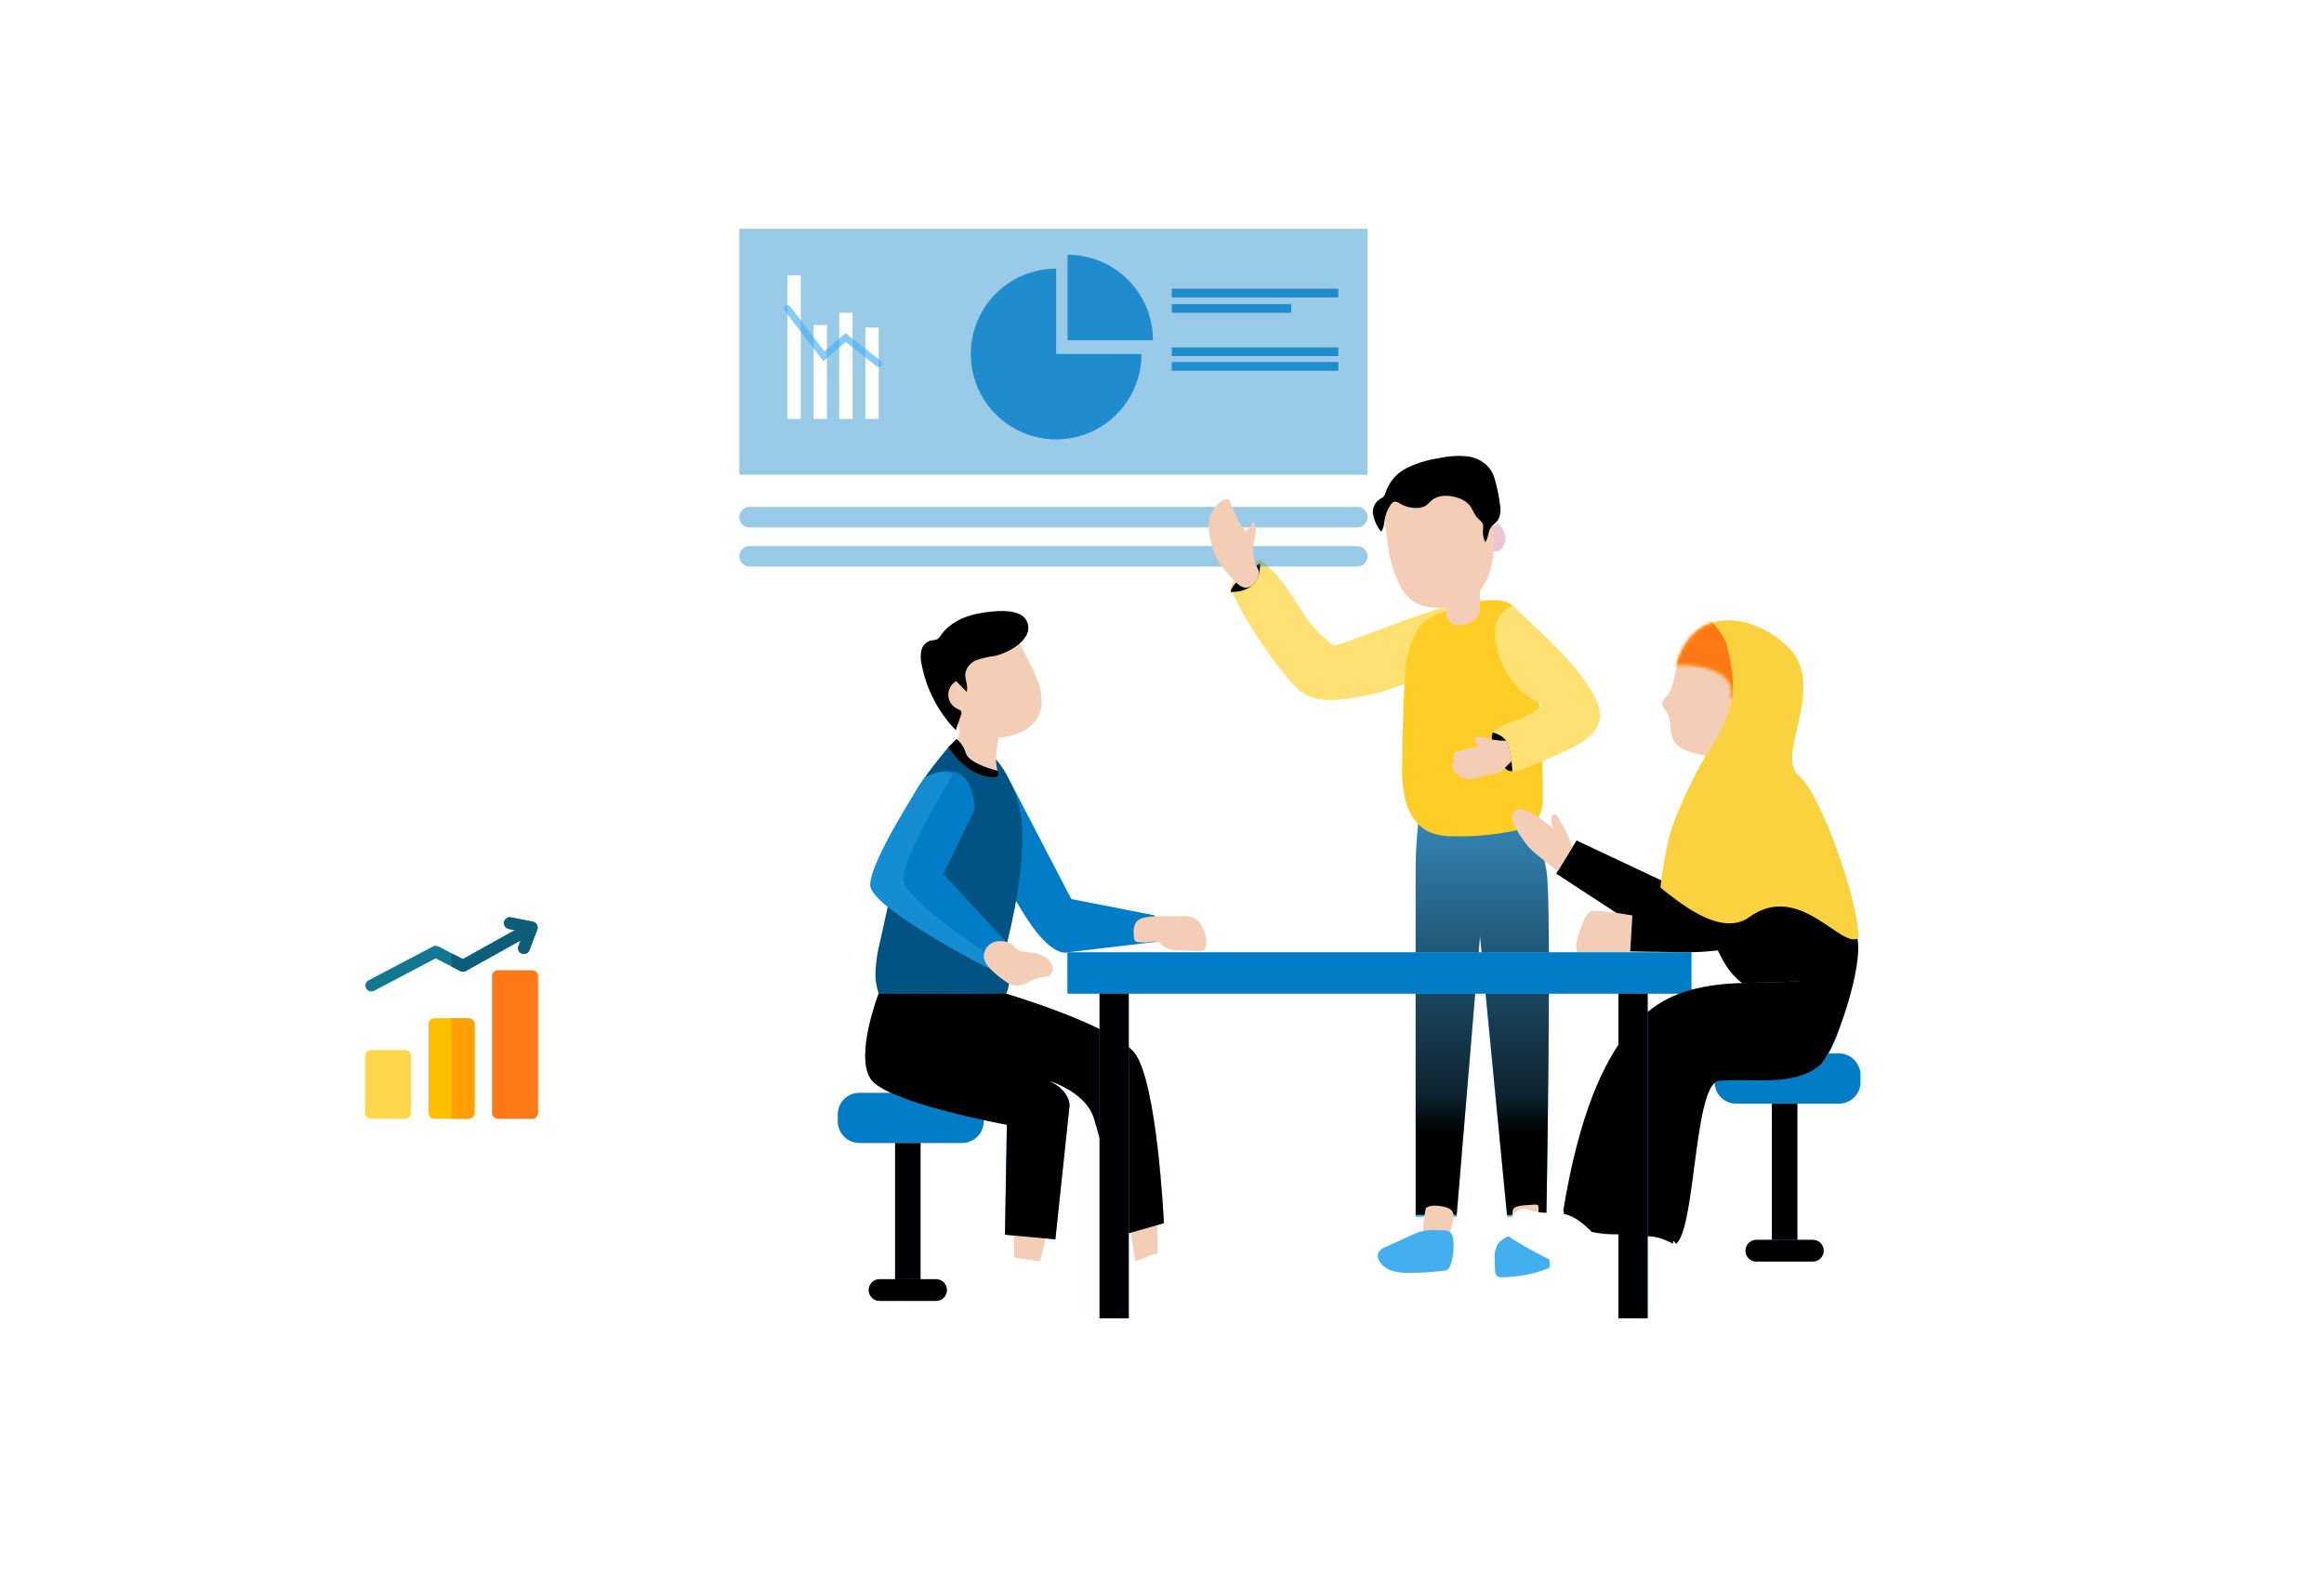 <svg width="669" height="457" viewBox="0 0 669 457" fill="none" xmlns="http://www.w3.org/2000/svg">
<mask id="mask0" mask-type="alpha" maskUnits="userSpaceOnUse" x="25" y="0" width="590" height="457">
<path d="M28.94 69.274C15.179 36.334 39.377 0 75.076 0H565C592.614 0 615 22.386 615 50V407C615 434.614 592.614 457 565 457H224.217C204.049 457 185.855 444.883 178.081 426.274L28.94 69.274Z" fill="#C4C4C4"/>
</mask>
<g mask="url(#mask0)">
<rect x="-597" y="-26" width="1312" height="513" rx="5" fill="url(#paint0_linear)"/>
</g>
<g clip-path="url(#clip0)">
<path d="M408.16 237.11C408.16 237.11 407.52 243.43 407.52 249.92V350.22H419.32L426.04 269.69L433.83 350.22H445.15C445.15 350.22 446.79 259.07 445.15 250.81C443.51 242.55 442.89 235.13 442.89 235.13L408.16 237.11Z" fill="#43AFEE"/>
<path d="M408.46 236.85C407.862 240.994 407.548 245.174 407.52 249.36V349.66H419.32L426.04 269.13L433.83 349.66H445.15C445.15 349.66 446.79 258.51 445.15 250.25C443.51 241.99 442.89 234.57 442.89 234.57L408.46 236.85Z" fill="url(#paint1_linear)"/>
<path d="M489.5 229.44L478.5 253.52L453.83 241.9L447.98 251.44L474.3 268.66C474.3 268.66 488.65 276.32 491.63 257.39C494.61 238.46 489.5 229.44 489.5 229.44Z" fill="black"/>
<path d="M464.71 304.95C468.601 306.249 472.38 307.861 476.01 309.77C471.003 322.57 465.733 335.267 460.2 347.86C460.154 348.069 460.061 348.265 459.929 348.434C459.798 348.603 459.63 348.74 459.438 348.836C459.247 348.932 459.036 348.984 458.822 348.988C458.608 348.992 458.395 348.948 458.2 348.86C455.99 348.52 453.35 347.8 452.76 345.64C452.6 344.872 452.6 344.078 452.76 343.31C453.32 339.5 464.02 304.72 464.71 304.95Z" fill="black"/>
<path d="M474.25 309.18C478.349 309.35 482.428 309.841 486.45 310.65C485.217 324.343 483.707 338.01 481.92 351.65C481.909 351.965 481.816 352.272 481.65 352.54C481.282 352.911 480.783 353.122 480.26 353.13C478.04 353.41 475.26 353.47 474.14 351.56C473.771 350.863 473.553 350.097 473.5 349.31C472.98 345.54 473.52 309.16 474.25 309.18Z" fill="black"/>
<path d="M470.43 263.57C468.68 263.28 459.19 261.57 457.66 262.44C455.6 263.66 452.46 273.85 454.27 274.11C461.247 274.908 468.293 274.908 475.27 274.11C475.71 274.06 476.27 273.88 476.27 273.43C476.244 273.188 476.13 272.964 475.95 272.8C471.14 267.18 478.14 264.85 470.43 263.57Z" fill="#F3CDB6"/>
<path d="M276.95 314.53H247.39C243.949 314.53 241.16 317.319 241.16 320.76V322.75C241.16 326.191 243.949 328.98 247.39 328.98H276.95C280.391 328.98 283.18 326.191 283.18 322.75V320.76C283.18 317.319 280.391 314.53 276.95 314.53Z" fill="#007DC6"/>
<path d="M264.99 328.99H257.67V370.14H264.99V328.99Z" fill="#43AFEE"/>
<path d="M264.99 328.99H257.67V370.14H264.99V328.99Z" fill="url(#paint2_linear)"/>
<path d="M269.46 368.18H253.19C251.467 368.18 250.07 369.577 250.07 371.3C250.07 373.023 251.467 374.42 253.19 374.42H269.46C271.183 374.42 272.58 373.023 272.58 371.3C272.58 369.577 271.183 368.18 269.46 368.18Z" fill="#43AFEE"/>
<path d="M269.46 368.18H253.19C251.467 368.18 250.07 369.577 250.07 371.3C250.07 373.023 251.467 374.42 253.19 374.42H269.46C271.183 374.42 272.58 373.023 272.58 371.3C272.58 369.577 271.183 368.18 269.46 368.18Z" fill="url(#paint3_linear)"/>
<path d="M529.35 303.21H499.79C496.349 303.21 493.56 305.999 493.56 309.44V311.43C493.56 314.871 496.349 317.66 499.79 317.66H529.35C532.791 317.66 535.58 314.871 535.58 311.43V309.44C535.58 305.999 532.791 303.21 529.35 303.21Z" fill="#007DC6"/>
<path d="M517.39 317.67H510.07V358.82H517.39V317.67Z" fill="#43AFEE"/>
<path d="M517.39 317.67H510.07V358.82H517.39V317.67Z" fill="url(#paint4_linear)"/>
<path d="M521.86 356.86H505.59C503.867 356.86 502.47 358.257 502.47 359.98C502.47 361.703 503.867 363.1 505.59 363.1H521.86C523.583 363.1 524.98 361.703 524.98 359.98C524.98 358.257 523.583 356.86 521.86 356.86Z" fill="#43AFEE"/>
<path d="M521.86 356.86H505.59C503.867 356.86 502.47 358.257 502.47 359.98C502.47 361.703 503.867 363.1 505.59 363.1H521.86C523.583 363.1 524.98 361.703 524.98 359.98C524.98 358.257 523.583 356.86 521.86 356.86Z" fill="url(#paint5_linear)"/>
<path d="M410.44 357.13C410.622 357.452 410.867 357.735 411.16 357.96C411.659 358.239 412.244 358.322 412.8 358.19C414.32 357.93 415.52 358.13 416.4 356.87C417.28 355.61 417.89 352.87 418.27 351.42C418.92 348.85 417.87 347.73 415.41 347.27C413.77 346.97 411.98 346.73 410.48 347.64C410.48 347.64 408.81 354.57 410.44 357.13Z" fill="#F3CDB6"/>
<path d="M435.63 355.38C435.576 355.566 435.571 355.762 435.614 355.951C435.657 356.139 435.747 356.313 435.876 356.457C436.005 356.601 436.168 356.71 436.351 356.774C436.534 356.837 436.729 356.853 436.92 356.82C438.59 356.88 440.27 356.89 441.92 356.82C442.091 356.826 442.262 356.795 442.42 356.73C442.83 356.54 442.88 356 442.88 355.55V347.55C442.894 347.376 442.867 347.201 442.8 347.04C442.59 346.66 442.05 346.66 441.61 346.71C440.12 346.91 436.13 346.71 435.55 348.12C435.2 348.98 435.55 350.8 435.55 351.73C435.55 352.97 435.54 354.18 435.63 355.38Z" fill="#F3CDB6"/>
<path d="M408.66 354.56C407.9 354.816 407.155 355.116 406.43 355.46L398.76 358.95C397.996 359.211 397.332 359.704 396.86 360.36C396.666 360.799 396.587 361.281 396.633 361.759C396.678 362.237 396.846 362.695 397.12 363.09C398.006 364.44 399.359 365.415 400.92 365.83C402.466 366.233 404.063 366.408 405.66 366.35C408.98 366.362 412.297 366.158 415.59 365.74C416.066 365.728 416.526 365.571 416.91 365.29C417.162 365.027 417.347 364.709 417.45 364.36C418.318 361.968 418.623 359.409 418.34 356.88C418.301 356.216 418.102 355.571 417.76 355C416.95 353.82 414.92 354.13 413.67 354.07C411.984 353.937 410.288 354.103 408.66 354.56Z" fill="#43AFEE"/>
<path d="M408.66 354.56C407.9 354.816 407.155 355.116 406.43 355.46L398.76 358.95C397.996 359.211 397.332 359.704 396.86 360.36C396.666 360.799 396.587 361.281 396.633 361.759C396.678 362.237 396.846 362.695 397.12 363.09C398.006 364.44 399.359 365.415 400.92 365.83C402.466 366.233 404.063 366.408 405.66 366.35C408.98 366.362 412.297 366.158 415.59 365.74C416.066 365.728 416.526 365.571 416.91 365.29C417.162 365.027 417.347 364.709 417.45 364.36C418.318 361.968 418.623 359.409 418.34 356.88C418.301 356.216 418.102 355.571 417.76 355C416.95 353.82 414.92 354.13 413.67 354.07C411.984 353.937 410.288 354.103 408.66 354.56Z" fill="url(#paint6_linear)"/>
<path d="M435.89 355.55C434.946 355.606 434.026 355.869 433.195 356.32C432.363 356.771 431.641 357.399 431.08 358.16C430.42 359.452 430.139 360.905 430.27 362.35C430.27 363.44 430.34 364.52 430.39 365.61C430.345 366.205 430.536 366.794 430.92 367.25C431.365 367.563 431.91 367.699 432.45 367.63C436.957 367.581 441.418 366.72 445.62 365.09C445.794 365.043 445.946 364.937 446.05 364.79C446.105 364.661 446.126 364.52 446.11 364.38C446.05 362.57 445.92 360.76 445.71 358.96C445.67 358.384 445.531 357.819 445.3 357.29C443.74 354.2 438.53 355.2 435.89 355.55Z" fill="#43AFEE"/>
<path d="M435.89 355.55C434.946 355.606 434.026 355.869 433.195 356.32C432.363 356.771 431.641 357.399 431.08 358.16C430.42 359.452 430.139 360.905 430.27 362.35C430.27 363.44 430.34 364.52 430.39 365.61C430.345 366.205 430.536 366.794 430.92 367.25C431.365 367.563 431.91 367.699 432.45 367.63C436.957 367.581 441.418 366.72 445.62 365.09C445.794 365.043 445.946 364.937 446.05 364.79C446.105 364.661 446.126 364.52 446.11 364.38C446.05 362.57 445.92 360.76 445.71 358.96C445.67 358.384 445.531 357.819 445.3 357.29C443.74 354.2 438.53 355.2 435.89 355.55Z" fill="url(#paint7_linear)"/>
<path d="M405.91 48H201.03V202.43H405.91V48Z" fill="white"/>
<path d="M383.89 185.77C373.25 178.11 373.1 169.03 362.67 161.09C360.003 162.885 357.529 164.953 355.29 167.26C354.808 167.672 354.46 168.219 354.29 168.83C354.231 169.554 354.41 170.277 354.8 170.89C359.211 179.659 364.609 187.896 370.89 195.44C372.163 197.119 373.708 198.572 375.46 199.74C378.28 201.43 381.75 201.66 385.03 201.38C394.016 200.644 402.759 198.092 410.73 193.88C411.42 193.53 412.47 191.26 412.9 190.62C414.31 188.52 420.9 175.47 418.12 174.54C415.34 173.61 384.81 186.44 383.89 185.77Z" fill="#FFE072"/>
<path d="M361.65 162.83L362.71 162.09C362.768 163.322 362.64 164.556 362.33 165.75C361.86 166.75 360.59 170.43 354.33 170.38C354.31 170.38 353.5 168.69 361.65 162.83Z" fill="black"/>
<path opacity="0.4" d="M390.7 145.89H215.79C214.155 145.89 212.83 147.215 212.83 148.85C212.83 150.485 214.155 151.81 215.79 151.81H390.7C392.335 151.81 393.66 150.485 393.66 148.85C393.66 147.215 392.335 145.89 390.7 145.89Z" fill="#007DC6"/>
<path opacity="0.4" d="M390.7 157.16H215.79C214.155 157.16 212.83 158.485 212.83 160.12C212.83 161.755 214.155 163.08 215.79 163.08H390.7C392.335 163.08 393.66 161.755 393.66 160.12C393.66 158.485 392.335 157.16 390.7 157.16Z" fill="#007DC6"/>
<path d="M408.27 180.93C410.37 177.67 414.34 176.14 418.16 175.49C421.98 174.84 423.16 172.74 430.16 172.73C436.35 172.73 437.27 176.56 439.24 180.15C441.21 183.74 441.72 187.92 442.13 192C443.357 204.107 444.023 216.26 444.13 228.46C444.13 230.76 444.13 233.19 442.89 235.13C441.22 237.78 437.89 238.76 434.82 239.34C429.409 240.367 423.906 240.823 418.4 240.7C416.058 240.765 413.726 240.364 411.54 239.52C408.16 238 405.87 234.66 404.77 231.12C403.841 227.531 403.457 223.823 403.63 220.12C403.63 211.133 403.937 202.15 404.55 193.17C404.792 188.851 406.067 184.653 408.27 180.93Z" fill="#FECE27"/>
<path d="M301.92 352.63L299.41 363.06L291.89 362.02V352.07L301.92 352.63Z" fill="#F3CDB6"/>
<path d="M291.89 362.02L288.5 370.14L303.05 374.44H314.16C314.16 374.44 312.98 368.68 308.85 368.25C304.72 367.82 299.41 363.09 299.41 363.09L291.89 362.02Z" fill="white"/>
<path d="M324.93 351.33L326.84 363.06L333.19 361.14V350.23L324.93 351.33Z" fill="#F3CDB6"/>
<path d="M326.89 363.06V371.91L345.59 368.22L351.82 363.06C351.82 363.06 349.7 357.6 344.25 359.52C338.8 361.44 334.79 361.73 334.01 361.14C333.23 360.55 331.68 361.14 331.68 361.14L326.89 363.06Z" fill="white"/>
<path d="M290.82 225L308.4 258.77L332.4 263.46L333.07 271.05L307.32 274.11C307.32 274.11 304.04 275.5 298.09 267.92C294.63 263.52 289.83 254.64 289.83 254.64L290.82 225Z" fill="#007DC6"/>
<path d="M491.63 226.17C491.56 226.5 492.98 225.59 493.22 225.82C493.437 225.998 493.701 226.109 493.98 226.14L495.98 226.56C497.28 226.941 498.655 226.993 499.98 226.71C500.934 226.339 501.755 225.691 502.337 224.85C502.92 224.009 503.238 223.013 503.25 221.99C503.231 219.939 502.577 217.945 501.38 216.28C500.967 215.511 500.347 214.874 499.59 214.44C498.909 214.176 498.179 214.06 497.45 214.1C495.45 214.1 489.66 214.4 490.73 216.63C492.02 219.638 492.335 222.974 491.63 226.17Z" fill="#F3CDB6"/>
<path opacity="0.4" d="M393.66 65.85H212.83V136.65H393.66V65.85Z" fill="#007DC6"/>
<path opacity="0.8" d="M385.26 83.1H337.32V85.61H385.26V83.1Z" fill="#007DC6"/>
<path opacity="0.8" d="M385.26 99.99H337.32V102.5H385.26V99.99Z" fill="#007DC6"/>
<path opacity="0.8" d="M385.26 104.2H337.32V106.71H385.26V104.2Z" fill="#007DC6"/>
<path opacity="0.8" d="M371.69 87.53H337.32V90.04H371.69V87.53Z" fill="#007DC6"/>
<path d="M230.52 79.27H226.69V120.57H230.52V79.27Z" fill="white"/>
<path d="M238.04 93.58H234.21V120.57H238.04V93.58Z" fill="white"/>
<path d="M245.42 90.04H241.59V120.57H245.42V90.04Z" fill="white"/>
<path d="M252.94 94.3H249.11V120.57H252.94V94.3Z" fill="white"/>
<g opacity="0.8">
<path opacity="0.8" d="M252.94 105.64C252.714 105.639 252.496 105.561 252.32 105.42L243.46 98.42L237.01 103.96L225.89 89.44C225.81 89.335 225.751 89.216 225.717 89.089C225.683 88.962 225.674 88.83 225.692 88.699C225.726 88.436 225.864 88.197 226.075 88.035C226.286 87.873 226.552 87.802 226.816 87.837C227.079 87.871 227.318 88.009 227.48 88.22L237.31 101.1L243.4 95.87L253.56 103.87C253.725 103.998 253.846 104.175 253.906 104.375C253.965 104.576 253.96 104.79 253.892 104.987C253.823 105.185 253.695 105.356 253.524 105.477C253.353 105.597 253.149 105.661 252.94 105.66V105.64Z" fill="#43AFEE"/>
</g>
<path opacity="0.8" d="M328.61 101.89C328.61 106.752 327.168 111.505 324.467 115.547C321.765 119.589 317.926 122.74 313.434 124.6C308.942 126.46 303.999 126.946 299.231 125.997C294.463 125.048 290.083 122.706 286.646 119.267C283.209 115.829 280.868 111.448 279.921 106.679C278.974 101.91 279.462 96.968 281.324 92.477C283.186 87.985 286.338 84.147 290.381 81.448C294.425 78.748 299.178 77.308 304.04 77.31V101.89H328.61Z" fill="#007DC6"/>
<path opacity="0.8" d="M331.89 97.9H307.31V73.32C310.538 73.319 313.735 73.954 316.718 75.188C319.701 76.423 322.411 78.234 324.694 80.516C326.976 82.799 328.787 85.509 330.022 88.492C331.256 91.475 331.891 94.672 331.89 97.9Z" fill="#007DC6"/>
<path d="M486.88 274.12H307.31V285.98H486.88V274.12Z" fill="#43AFEE"/>
<path d="M486.88 274.12H307.31V285.98H486.88V274.12Z" fill="#007DC6"/>
<path d="M486.88 281.64H307.31V285.98H486.88V281.64Z" fill="url(#paint8_linear)"/>
<path d="M435.4 174.26C442.86 181.53 453.99 190.83 458.8 200.08C459.88 202.16 460.8 204.45 460.53 206.77C460.05 210.54 456.53 213.09 453.17 214.88C447.915 217.536 442.49 219.841 436.93 221.78C436.442 222.028 435.883 222.096 435.35 221.97C434.902 221.727 434.55 221.339 434.35 220.87C432.725 217.975 431.26 214.994 429.96 211.94C429.769 211.6 429.695 211.206 429.75 210.82C429.919 210.417 430.233 210.092 430.63 209.91C435 207.34 440.63 206.64 443.88 202.71C441.07 201.446 438.549 199.622 436.47 197.348C434.391 195.075 432.798 192.401 431.79 189.49C429.48 182.69 429.52 176.95 435.4 174.26Z" fill="#FFE072"/>
<path d="M429.74 210.82C429.74 210.82 433.01 211.51 434.07 214.11C435.13 216.71 435.35 221.97 435.35 221.97C435.35 221.97 433.46 222.12 433.06 220.51C432.66 218.9 428.24 213.51 429.74 210.82Z" fill="black"/>
<path d="M361.29 167.65C361.019 168.055 360.665 168.397 360.251 168.654C359.837 168.911 359.373 169.077 358.89 169.14C357.4 169.25 356.17 168.07 355.15 166.98C352.92 164.58 350.62 162.1 349.46 159.03C349.054 157.9 348.736 156.74 348.51 155.56C348 153.668 347.834 151.7 348.02 149.75C348.3 147.82 350.57 143.64 353.65 143.64C353.83 143.64 356.18 149.58 356.37 149.86L358.6 152.96C359.507 152.155 360.241 151.176 360.76 150.08C361.359 150.917 361.62 151.949 361.49 152.97C361.42 153.97 361.12 154.97 360.95 155.97C360.595 158.049 360.746 160.182 361.39 162.19C361.65 163.02 362.44 164.05 362.48 164.91C362.34 165.915 361.928 166.862 361.29 167.65Z" fill="#F3CDB6"/>
<path d="M426.19 212.11C425.86 212.041 425.52 212.041 425.19 212.11C425.027 212.15 424.876 212.23 424.752 212.344C424.628 212.458 424.534 212.601 424.48 212.76C424.33 213.31 424.82 213.76 425.21 214.21C425.298 214.285 425.358 214.387 425.38 214.5C425.38 214.74 425.11 214.87 424.88 214.93L419.34 216.34C419.142 216.368 418.958 216.456 418.81 216.59C418.719 216.703 418.657 216.837 418.63 216.98C418.482 217.521 418.458 218.088 418.56 218.64C418.61 218.75 418.635 218.869 418.635 218.99C418.635 219.111 418.61 219.23 418.56 219.34C418.48 219.46 418.33 219.51 418.23 219.61C418.088 219.785 418 219.998 417.979 220.222C417.958 220.446 418.003 220.672 418.11 220.87C418.501 221.887 419.195 222.76 420.098 223.37C421.002 223.979 422.07 224.297 423.16 224.28C424.323 224.157 425.465 223.889 426.56 223.48C427.367 223.245 428.189 223.064 429.02 222.94C430.25 222.75 431.63 222.62 432.47 221.69C433.31 220.76 435.15 219.41 435.14 218.85C435.14 217.98 434.32 213.71 433.62 213.19C432.299 213.228 430.978 213.12 429.68 212.87C428.551 212.479 427.379 212.224 426.19 212.11Z" fill="#F3CDB6"/>
<path d="M272.97 215.1C270.3 218.32 263.04 227.1 262.14 231.15C259.187 244.483 256.243 257.817 253.31 271.15C252.492 274.252 252.052 277.442 252 280.65C252.24 291.07 261.89 300.35 272.31 300.18C275.816 300.169 279.234 299.08 282.1 297.06C285.73 294.39 287.92 290.21 289.66 286.06C292.06 280.34 288.66 276.26 290.17 270.26C292.71 260.13 296.12 241.44 293.17 231.41C286.46 208.34 272.97 215.1 272.97 215.1Z" fill="#005383"/>
<path d="M288.27 209.18C287.53 212.59 285.9 217.34 287.16 221.86C287.67 223.68 276.46 219 274.96 216.46C273.15 213.41 278.72 213.11 274.77 205.76C273.09 202.63 284.25 209.23 287.77 209.76" fill="#F3CDB6"/>
<path d="M340.11 263.7C341.333 263.548 342.574 263.706 343.72 264.16C344.784 264.793 345.625 265.74 346.13 266.87C347.086 268.556 347.439 270.517 347.13 272.43C347.083 272.786 346.925 273.118 346.68 273.38C346.251 273.683 345.719 273.806 345.2 273.72L339.43 273.54C338.012 273.629 336.599 273.317 335.35 272.64C334.56 272.11 333.94 271.27 333.01 271.05C332.4 270.955 331.777 270.986 331.18 271.14C329.981 271.33 328.759 271.33 327.56 271.14C327.249 271.121 326.953 270.998 326.72 270.79C326.556 270.566 326.462 270.298 326.45 270.02C326.1 267.4 326.29 264.92 329.01 264.21C332.38 263.33 336.67 263.85 340.11 263.7Z" fill="#F3CDB6"/>
<path d="M266.2 223.77C266.2 223.77 250.14 248.23 250.58 254.87C251.02 261.51 284.28 278.52 284.28 278.52L289.35 270.84L271.58 251.55L280.49 233.18C280.49 233.18 281.04 216.44 266.2 223.77Z" fill="#007DC6"/>
<path d="M286.27 275.93L284.27 278.52C284.27 278.52 251.02 261.52 250.57 254.87C250.12 248.22 266.19 223.77 266.19 223.77C270.35 221.72 272.19 222.05 274.4 222.77C273.4 224.45 259.64 246.84 260.06 253.22C260.38 258.02 276.89 269.68 286.27 275.93Z" fill="#158DD3"/>
<path d="M285.98 271.21C285.068 271.568 284.302 272.222 283.805 273.067C283.309 273.912 283.11 274.899 283.24 275.87C283.6 277.123 284.319 278.243 285.31 279.09C286.571 280.343 287.947 281.475 289.42 282.47C290.101 282.976 290.871 283.349 291.69 283.57C294.59 284.23 297.19 281.57 300.14 281.22C300.679 281.208 301.214 281.124 301.73 280.97C302.236 280.708 302.636 280.279 302.862 279.756C303.088 279.233 303.126 278.648 302.97 278.1C302.61 277.009 301.863 276.088 300.87 275.51C299.723 274.759 298.413 274.293 297.05 274.15C295.911 274.151 294.776 274.014 293.67 273.74C292.34 273.26 291.82 271.97 290.54 271.41C289.106 270.745 287.467 270.673 285.98 271.21Z" fill="#F3CDB6"/>
<path d="M252.94 285.98C252.94 285.98 246.14 303.44 250.57 310.44C255 317.44 289.82 323.66 289.82 323.66L289.27 355.31L303.78 356.63L307.89 318.25C307.89 318.25 308.29 314.08 302.14 311.13C302.14 311.13 312.58 314.23 314.94 321.9C317.3 329.57 323.68 355.32 323.68 355.32L335.08 352.06C335.08 352.06 333.18 310.84 326.42 302.88C319.66 294.92 289.71 286.08 289.71 286.08L252.94 285.98Z" fill="#43AFEE"/>
<path d="M335.03 352.06L323.63 355.32L323.52 354.86C323.52 354.71 323.43 354.53 323.38 354.31C323.389 354.274 323.389 354.236 323.38 354.2C323.32 353.95 323.25 353.65 323.16 353.31C323.07 352.97 322.96 352.53 322.85 352.08C321.06 344.92 316.76 327.89 314.92 321.9C312.92 315.3 304.87 312.08 302.68 311.32H302.57L302.24 311.21H302.15C308.27 314.16 307.87 318.32 307.87 318.32L303.81 356.71L289.3 355.39L289.85 323.74C289.85 323.74 255.01 317.44 250.57 310.44C246.13 303.44 252.94 285.97 252.94 285.97L276.94 286.03H289.71C290.62 286.3 319.71 294.97 326.4 302.82C333.09 310.67 335.03 352.06 335.03 352.06Z" fill="url(#paint9_linear)"/>
<path d="M479.61 200.6C479.116 201.009 478.736 201.54 478.51 202.14C478.27 203.19 479.26 204.07 479.86 204.98C481.38 207.3 480.42 210.56 481.69 213.03C482.96 215.5 486.04 216.42 488.78 217.03C490.137 217.421 491.548 217.597 492.96 217.55C497.26 217.17 500.03 212.93 501.96 209.07C503.29 206.42 504.57 203.66 504.76 200.7C504.97 197.47 503.87 194.3 502.63 191.31C502.072 189.631 501.098 188.121 499.8 186.92C498.145 185.83 496.19 185.284 494.21 185.36C490.91 185.24 487.33 185.71 484.95 187.99C481.39 191.44 482.74 197.22 479.61 200.6Z" fill="#F3CDB6"/>
<path d="M492.59 224.93C488.59 228.23 488.47 233.44 488.59 238.09C488.93 250.71 489.36 263.68 495.39 275.29C497.31 279 500.03 282.71 504.39 284.53C507.057 285.522 509.885 286.01 512.73 285.97C518.93 286.08 525.54 284.8 529.73 281.06C535.48 275.99 535.2 268.06 533.5 261.31C530.94 250.81 512.78 208.18 492.59 224.93Z" fill="#43AFEE"/>
<path d="M492.59 224.93C488.59 228.23 488.47 233.44 488.59 238.09C488.93 250.71 489.36 263.68 495.39 275.29C497.31 279 500.03 282.71 504.39 284.53C507.057 285.522 509.885 286.01 512.73 285.97C518.93 286.08 525.54 284.8 529.73 281.06C535.48 275.99 535.2 268.06 533.5 261.31C530.94 250.81 512.78 208.18 492.59 224.93Z" fill="url(#paint10_linear)"/>
<path d="M496.32 220.51L490.22 223.79L489.81 228.65L493.22 225.82L496.94 228.1L504.8 221.36L503.64 218.2L496.32 220.51Z" fill="#43AFEE"/>
<path d="M496.32 220.51L490.22 223.79L489.81 228.65L493.22 225.82L496.94 228.1L504.8 221.36L503.64 218.2L496.32 220.51Z" fill="url(#paint11_linear)"/>
<path d="M494.62 238.44C494.631 235.581 495.634 232.815 497.458 230.613C499.281 228.412 501.813 226.912 504.62 226.37C507.93 225.79 511.29 226.16 513.38 228.94C517 233.76 511.22 252.21 507.18 263.47C506.19 266.213 504.444 268.621 502.144 270.413C499.843 272.206 497.082 273.311 494.18 273.6C491.52 273.87 488.83 274.07 486.85 274.07C481.24 274.07 469.29 273.81 469.29 273.81L470.09 260.44C470.09 260.44 487.83 261.44 491.63 257.44C493.95 255.01 494.52 245.53 494.62 238.44Z" fill="black"/>
<path d="M523.98 306.49C516.33 313 504.85 310.2 494.85 311.1C487.61 311.76 492.52 318.16 486.85 322.74C481.85 315.64 470.48 312.42 463.69 307C468.26 295.77 478.14 286.51 490.28 284.1C496.28 282.91 502.4 282.9 508.48 282.76C511.86 282.68 515.24 282.63 518.61 282.31C520.88 282.09 525.79 280.15 527.82 280.71C535.13 282.72 528.64 302.53 523.98 306.49Z" fill="#43AFEE"/>
<path d="M523.98 306.49C516.33 313 504.85 310.2 494.85 311.1C487.61 311.76 488.17 353.42 482.5 358C477.5 350.9 456.5 361 450 348.5C459 293.5 478.14 286.51 490.28 284.1C496.28 282.91 502.4 282.9 508.48 282.76C511.86 282.68 515.24 282.63 518.61 282.31C520.88 282.09 530.47 266.44 532.5 267C539.81 269.01 528.64 302.53 523.98 306.49Z" fill="url(#paint12_linear)"/>
<path d="M450.48 347.97C450.632 346.973 450.897 345.997 451.27 345.06C451.657 344.215 452.188 343.443 452.84 342.78C455.099 344.2 457.503 345.376 460.01 346.29C460.27 346.39 460.57 346.52 460.64 346.77C460.664 346.928 460.636 347.089 460.56 347.23C459.71 349.43 458.76 351.58 457.72 353.7C457.61 353.93 457.46 354.18 457.21 354.23C457.026 354.249 456.841 354.211 456.68 354.12C454.9 353.36 452.59 352.68 451.04 351.56C449.49 350.44 450.16 349.6 450.48 347.97Z" fill="black"/>
<path d="M440.8 348.44C440.158 348.177 439.487 347.996 438.8 347.9C438.165 347.895 437.539 348.045 436.976 348.338C436.413 348.631 435.93 349.057 435.57 349.58C434.856 350.631 434.322 351.794 433.99 353.02C433.731 353.607 433.651 354.258 433.76 354.89C434.078 355.656 434.67 356.276 435.42 356.63C439.199 358.969 443.097 361.109 447.1 363.04C449.025 364.144 451.192 364.755 453.41 364.82C453.828 364.826 454.239 364.708 454.59 364.48C454.827 364.267 455.023 364.013 455.17 363.73C456.371 361.59 457.356 359.336 458.11 357C458.416 356.448 458.503 355.8 458.353 355.187C458.203 354.573 457.827 354.039 457.3 353.69C455.3 351.77 452.83 349.85 450.02 349.37C447 348.84 443.8 349.44 440.8 348.44Z" fill="white"/>
<path d="M473.44 354.68C473.299 353.687 473.262 352.681 473.33 351.68C473.438 350.778 473.702 349.902 474.11 349.09C476.509 349.851 478.984 350.35 481.49 350.58C481.76 350.58 482.06 350.65 482.19 350.88C482.254 351.024 482.275 351.184 482.25 351.34C482.11 353.67 481.86 355.99 481.52 358.34C481.521 358.463 481.494 358.585 481.44 358.696C481.386 358.807 481.308 358.904 481.21 358.98C481.048 359.036 480.872 359.036 480.71 358.98C478.91 358.72 476.64 358.66 474.95 357.98C473.26 357.3 473.62 356.33 473.44 354.68Z" fill="black"/>
<path d="M464.33 357.66C463.666 357.582 462.994 357.582 462.33 357.66C461.719 357.833 461.159 358.153 460.701 358.592C460.242 359.032 459.899 359.577 459.7 360.18C459.316 361.389 459.13 362.652 459.15 363.92C459.065 364.282 459.062 364.659 459.141 365.023C459.221 365.387 459.38 365.728 459.608 366.022C459.836 366.316 460.127 366.556 460.46 366.723C460.792 366.891 461.158 366.982 461.53 366.99C465.809 368.179 470.149 369.14 474.53 369.87C476.688 370.395 478.942 370.375 481.09 369.81C481.479 369.694 481.826 369.469 482.09 369.16C482.263 368.893 482.378 368.594 482.43 368.28C482.993 365.889 483.308 363.446 483.37 360.99C483.46 360.299 483.323 359.597 482.98 358.99C482.633 358.557 482.187 358.214 481.68 357.99C479.19 356.72 476.3 355.56 473.48 355.88C470.39 356.31 467.48 357.77 464.33 357.66Z" fill="white"/>
<path d="M298.31 194.8C299.88 198.5 300.65 202.92 298.71 206.43C297.474 208.507 295.57 210.104 293.31 210.96C291.108 211.926 288.712 212.371 286.31 212.26C280.51 211.79 274.15 204.18 273.17 201.65C272.428 199.956 271.917 198.17 271.65 196.34C271.487 194.515 271.795 192.679 272.544 191.007C273.294 189.335 274.459 187.883 275.93 186.79C279.93 183.87 285.28 184.11 289.99 183.64C293.1 183.33 293.35 184.51 294.56 187.15C295.77 189.79 297.2 192.18 298.31 194.8Z" fill="#F3CDB6"/>
<path d="M286.38 188.78C284.637 189.004 282.92 189.392 281.25 189.94C280.417 190.226 279.672 190.721 279.085 191.377C278.499 192.034 278.09 192.83 277.9 193.69C277.66 195.51 278.82 197.38 278.27 199.13L275.27 196.04C274.545 196.446 273.947 197.045 273.543 197.771C273.139 198.497 272.945 199.321 272.982 200.151C273.019 200.981 273.287 201.784 273.754 202.471C274.222 203.158 274.871 203.701 275.63 204.04C276.06 204.23 276.57 204.41 276.73 204.85C276.807 205.186 276.768 205.539 276.62 205.85L275.14 210.16C270.106 204.971 266.694 198.428 265.32 191.33C264.985 189.984 264.955 188.58 265.23 187.22C265.378 186.543 265.708 185.92 266.184 185.416C266.659 184.912 267.263 184.547 267.93 184.36C268.569 184.336 269.2 184.211 269.8 183.99C270.209 183.708 270.55 183.339 270.8 182.91C273.19 179.44 277.26 177.42 281.4 176.63C284.76 175.98 293.26 174.63 295.4 178.48C298.33 183.66 290.27 188 286.38 188.78Z" fill="black"/>
<path d="M426.02 173.68C426.113 174.87 425.924 176.066 425.47 177.17C424.52 179.06 422.19 179.82 420.08 179.91C419.582 179.984 419.075 179.952 418.591 179.815C418.106 179.679 417.656 179.442 417.27 179.12C416.768 178.475 416.484 177.687 416.46 176.87C416.36 176.02 416.29 175.16 416.25 174.31C416.201 173.789 416.228 173.264 416.33 172.75C416.502 172.12 416.794 171.529 417.19 171.01C418.829 168.74 421.252 167.158 423.99 166.57C425.62 166.22 425.99 166.64 425.99 168.23C426.06 170.05 426.02 171.86 426.02 173.68Z" fill="#F3CDB6"/>
<path d="M428.95 153.44C429.29 152.473 429.868 151.606 430.63 150.92C430.759 150.796 430.931 150.728 431.11 150.73C431.281 150.761 431.436 150.849 431.55 150.98C432.499 151.864 433.116 153.046 433.3 154.33C433.384 154.968 433.33 155.617 433.142 156.233C432.954 156.849 432.636 157.417 432.21 157.9C431.828 158.358 431.29 158.657 430.7 158.74C430.284 158.735 429.878 158.616 429.525 158.395C429.172 158.175 428.887 157.862 428.7 157.49C428.343 156.729 428.155 155.9 428.15 155.06C428.1 154.15 428.15 153.06 428.99 152.6" fill="url(#paint13_linear)"/>
<path d="M402.43 167.44C403.442 169.887 405.163 171.976 407.37 173.44C409.379 174.471 411.613 174.983 413.87 174.93C416.625 175.092 419.377 174.58 421.89 173.44C424.921 171.781 427.24 169.071 428.41 165.82C429.551 162.61 430.123 159.226 430.1 155.82C430.19 151.98 429.87 147.94 427.76 144.74C426.556 143.072 424.993 141.695 423.186 140.712C421.379 139.729 419.374 139.164 417.32 139.06C411.52 138.62 400.78 141.32 398.99 147.89C398.33 150.32 399.09 153.1 399.38 155.53C399.728 159.642 400.759 163.667 402.43 167.44Z" fill="#F3CDB6"/>
<path d="M395.21 147.78C395.527 149.703 396.34 151.509 397.57 153.02C398.4 152.02 398.42 150.63 398.65 149.36C398.914 147.862 399.509 146.441 400.39 145.2C400.603 144.844 400.926 144.566 401.31 144.41C401.613 144.383 401.918 144.416 402.208 144.507C402.498 144.598 402.767 144.745 403 144.94C404.549 145.862 406.34 146.298 408.14 146.19C409.01 146.17 409.858 145.91 410.59 145.44C411.076 145.039 411.537 144.608 411.97 144.15C413.97 142.36 417.05 142.42 419.6 143.27C420.893 143.63 422.06 144.344 422.97 145.33C423.9 146.45 424.28 147.97 425.27 149.03C425.86 149.65 426.66 150.15 426.9 150.97C426.98 151.463 426.98 151.967 426.9 152.46C426.802 153.693 427.026 154.93 427.55 156.05C428.44 154.94 428.28 153.29 429.02 152.05C429.58 151.12 430.6 150.56 431.22 149.67C431.918 148.362 432.128 146.848 431.81 145.4C431.535 143.002 431.064 140.631 430.4 138.31C430.16 137.366 429.804 136.456 429.34 135.6C428.588 134.437 427.589 133.455 426.414 132.724C425.238 131.993 423.915 131.53 422.54 131.37C419.785 131.078 417.001 131.244 414.3 131.86C411.095 132.308 407.978 133.249 405.06 134.65C403.603 135.358 402.304 136.353 401.241 137.575C400.177 138.796 399.371 140.22 398.87 141.76C398.41 143.43 397.66 143.16 396.51 144.21C396.047 144.675 395.691 145.235 395.467 145.852C395.242 146.468 395.155 147.126 395.21 147.78Z" fill="black"/>
<path d="M275.35 212.71L272.97 215.1C272.97 215.1 276.97 221.58 282.97 223.27C288.97 224.96 287.19 221.86 287.19 221.86C287.19 221.86 279.1 219.96 278.04 216.86C277.594 215.232 276.654 213.782 275.35 212.71Z" fill="#43AFEE"/>
<path d="M275.35 212.71L272.97 215.1C272.97 215.1 276.97 221.58 282.97 223.27C288.97 224.96 287.19 221.86 287.19 221.86C287.19 221.86 279.1 219.96 278.04 216.86C277.594 215.232 276.654 213.782 275.35 212.71Z" fill="url(#paint14_linear)"/>
<path d="M335.03 352.06L323.63 355.32L323.52 354.86C323.52 354.71 323.44 354.53 323.38 354.31C323.389 354.274 323.389 354.236 323.38 354.2C323.32 353.95 323.25 353.65 323.16 353.31C323.07 352.97 322.96 352.53 322.85 352.08C321.06 344.92 316.76 327.89 314.92 321.9C312.92 315.3 304.87 312.08 302.68 311.32H302.57L302.24 311.21H302.15L294.7 305.99C294.7 305.99 276.95 292.99 278.35 286.28L289.72 286.16C290.63 286.43 319.72 295.1 326.41 302.95C333.1 310.8 335.03 352.06 335.03 352.06Z" fill="url(#paint15_linear)"/>
<path d="M324.93 285.98H316.52V379.43H324.93V285.98Z" fill="#43AFEE"/>
<path d="M324.93 285.98H316.52V379.43H324.93V285.98Z" fill="url(#paint16_linear)"/>
<path d="M474.3 285.98H465.89V379.43H474.3V285.98Z" fill="#43AFEE"/>
<path d="M474.3 285.98H465.89V379.43H474.3V285.98Z" fill="url(#paint17_linear)"/>
<path d="M451.08 239.93L452.64 243.81L448.47 250.66C448.47 250.66 441.22 245.46 439.63 243.31C438.04 241.16 433.43 235.42 436.16 233.26C438.89 231.1 447 238.44 447 238.44C447 238.44 445.54 233.56 448 234.58C448.66 234.86 451.08 239.93 451.08 239.93Z" fill="#F3CDB6"/>
<path d="M493.22 225.82L490.6 224.23L489.81 228.65L493.22 225.82Z" fill="url(#paint18_linear)"/>
<path d="M332.39 263.44C332.39 263.44 327.39 263.8 326.39 266.19C325.39 268.58 326.58 271.8 327.2 271.73C327.82 271.66 331.25 271.12 331.25 271.12C331.25 271.12 327.73 272.24 327.59 269.85C327.45 267.46 327 265.15 332.39 263.44Z" fill="url(#paint19_linear)"/>
<path d="M498 197C495.6 191.8 486.667 191.167 482.5 191.5C487.5 173.5 504.9 176.8 514.5 186C526.5 197.5 510.5 217.5 518 223.5C524 228.3 535 259 535 270C530 273.333 518 253.5 503.5 264C495.052 270.118 482.167 258.667 478 255.5C478 254.667 478.4 251 480 243C481.6 235 488 222.667 491 217.5C494.333 212.833 500.4 202.2 498 197Z" fill="#FAD13F"/>
<mask id="mask1" mask-type="alpha" maskUnits="userSpaceOnUse" x="478" y="178" width="57" height="93">
<path d="M498 197C495.6 191.8 486.667 191.167 482.5 191.5C487.5 173.5 504.9 176.8 514.5 186C526.5 197.5 510.5 217.5 518 223.5C524 228.3 535 259 535 270C530 273.333 518 253.5 503.5 264C495.052 270.118 482.167 258.667 478 255.5C478 254.667 478.4 251 480 243C481.6 235 488 222.667 491 217.5C494.333 212.833 500.4 202.2 498 197Z" fill="#FF7816"/>
</mask>
<g mask="url(#mask1)">
<path d="M497 185.5C495.8 181.5 490.833 176.833 488.5 175C481.7 175 477.333 187.333 476 193.5C483.167 196.5 497.7 202.2 498.5 201C499.5 199.5 498.5 190.5 497 185.5Z" fill="#FF7816"/>
</g>
</g>
<circle cx="604" cy="45" r="5" fill="white" fill-opacity="0.2"/>
<circle cx="574" cy="45" r="5" fill="white" fill-opacity="0.2"/>
<circle cx="664" cy="45" r="5" fill="white" fill-opacity="0.2"/>
<circle cx="634" cy="45" r="5" fill="white" fill-opacity="0.2"/>
<circle cx="544" cy="45" r="5" fill="white" fill-opacity="0.2"/>
<circle cx="514" cy="45" r="5" fill="white" fill-opacity="0.2"/>
<circle cx="604" cy="75" r="5" fill="white" fill-opacity="0.2"/>
<circle cx="574" cy="75" r="5" fill="white" fill-opacity="0.2"/>
<circle cx="664" cy="75" r="5" fill="white" fill-opacity="0.2"/>
<circle cx="634" cy="75" r="5" fill="white" fill-opacity="0.2"/>
<circle cx="544" cy="75" r="5" fill="white" fill-opacity="0.2"/>
<circle cx="514" cy="75" r="5" fill="white" fill-opacity="0.2"/>
<circle cx="604" cy="105" r="5" fill="white" fill-opacity="0.2"/>
<circle cx="574" cy="105" r="5" fill="white" fill-opacity="0.2"/>
<circle cx="664" cy="105" r="5" fill="white" fill-opacity="0.2"/>
<circle cx="634" cy="105" r="5" fill="white" fill-opacity="0.2"/>
<circle cx="544" cy="105" r="5" fill="white" fill-opacity="0.2"/>
<circle cx="514" cy="105" r="5" fill="white" fill-opacity="0.2"/>
<circle cx="604" cy="135" r="5" fill="white" fill-opacity="0.2"/>
<circle cx="574" cy="135" r="5" fill="white" fill-opacity="0.2"/>
<circle cx="664" cy="135" r="5" fill="white" fill-opacity="0.2"/>
<circle cx="634" cy="135" r="5" fill="white" fill-opacity="0.2"/>
<circle cx="544" cy="135" r="5" fill="white" fill-opacity="0.2"/>
<circle cx="514" cy="135" r="5" fill="white" fill-opacity="0.2"/>
<g filter="url(#filter0_d)">
<rect x="80" y="243" width="100" height="100" rx="10" fill="white"/>
</g>
<g clip-path="url(#clip1)">
<path d="M116.627 302.228H106.777C105.839 302.228 105.078 302.989 105.078 303.928V320.301C105.078 321.239 105.839 322 106.777 322H116.627C117.565 322 118.326 321.239 118.326 320.301V303.928C118.326 302.989 117.565 302.228 116.627 302.228Z" fill="#FFD74A"/>
<path d="M134.905 293.077H125.055C124.116 293.077 123.356 293.837 123.356 294.776V320.301C123.356 321.239 124.116 322 125.055 322H134.905C135.843 322 136.604 321.239 136.604 320.301V294.776C136.604 293.837 135.843 293.077 134.905 293.077Z" fill="#FDBF00"/>
<path d="M153.182 279.255H143.333C142.394 279.255 141.633 280.015 141.633 280.954V320.301C141.633 321.239 142.394 322 143.333 322H153.182C154.12 322 154.881 321.239 154.881 320.301V280.954C154.881 280.015 154.12 279.255 153.182 279.255Z" fill="#FF7816"/>
<path d="M154.558 266.132C154.316 265.694 153.894 265.386 153.403 265.288L147.103 264.033C146.183 263.85 145.288 264.447 145.105 265.367C144.921 266.288 145.519 267.182 146.439 267.366L148.195 267.716L133.243 276.06L126.203 272.41C125.709 272.154 125.122 272.156 124.63 272.415L106.097 282.159C105.267 282.597 104.948 283.624 105.384 284.454C105.688 285.033 106.279 285.363 106.89 285.363C107.156 285.363 107.427 285.3 107.679 285.168L125.427 275.835L132.49 279.497C132.998 279.76 133.602 279.751 134.101 279.473L149.838 270.691L149.233 272.288C148.9 273.166 149.341 274.147 150.219 274.479C150.417 274.555 150.621 274.59 150.821 274.59C151.507 274.59 152.153 274.172 152.41 273.493L154.66 267.557C154.837 267.09 154.8 266.568 154.558 266.132Z" fill="#127793"/>
<path d="M134.905 322C135.843 322 136.604 321.239 136.604 320.301V294.776C136.604 293.837 135.843 293.077 134.905 293.077H129.98V322H134.905Z" fill="#FF9F00"/>
<path d="M154.558 266.132C154.316 265.694 153.893 265.386 153.403 265.288L147.103 264.033C146.183 263.85 145.288 264.447 145.105 265.367C144.921 266.288 145.519 267.182 146.439 267.366L148.195 267.716L133.243 276.06L129.98 274.368V278.196L132.49 279.497C132.997 279.76 133.602 279.751 134.1 279.473L149.838 270.691L149.233 272.288C148.9 273.166 149.341 274.147 150.219 274.479C150.417 274.555 150.621 274.59 150.821 274.59C151.507 274.59 152.153 274.172 152.41 273.493L154.66 267.557C154.837 267.09 154.8 266.568 154.558 266.132Z" fill="#0D5E7B"/>
</g>
<defs>
<filter id="filter0_d" x="60" y="227" width="140" height="140" filterUnits="userSpaceOnUse" color-interpolation-filters="sRGB">
<feFlood flood-opacity="0" result="BackgroundImageFix"/>
<feColorMatrix in="SourceAlpha" type="matrix" values="0 0 0 0 0 0 0 0 0 0 0 0 0 0 0 0 0 0 127 0"/>
<feOffset dy="4"/>
<feGaussianBlur stdDeviation="10"/>
<feColorMatrix type="matrix" values="0 0 0 0 0 0 0 0 0 0 0 0 0 0 0 0 0 0 0.1 0"/>
<feBlend mode="normal" in2="BackgroundImageFix" result="effect1_dropShadow"/>
<feBlend mode="normal" in="SourceGraphic" in2="effect1_dropShadow" result="shape"/>
</filter>
<linearGradient id="paint0_linear" x1="283" y1="47" x2="624.5" y2="458" gradientUnits="userSpaceOnUse">
<stop stop-color="white" stop-opacity="0.22"/>
<stop offset="1" stop-color="white" stop-opacity="0"/>
</linearGradient>
<linearGradient id="paint1_linear" x1="426.7" y1="202.93" x2="426.7" y2="326.25" gradientUnits="userSpaceOnUse">
<stop stop-opacity="0"/>
<stop offset="0.91" stop-opacity="0.8"/>
<stop offset="1"/>
</linearGradient>
<linearGradient id="paint2_linear" x1="875.698" y1="12907.3" x2="610.506" y2="12844.9" gradientUnits="userSpaceOnUse">
<stop stop-opacity="0"/>
<stop offset="0.91" stop-opacity="0.8"/>
<stop offset="1"/>
</linearGradient>
<linearGradient id="paint3_linear" x1="2066.4" y1="2412.1" x2="2069.42" y2="2338.63" gradientUnits="userSpaceOnUse">
<stop stop-opacity="0"/>
<stop offset="0.91" stop-opacity="0.8"/>
<stop offset="1"/>
</linearGradient>
<linearGradient id="paint4_linear" x1="2975.67" y1="12430.2" x2="2710.48" y2="12367.7" gradientUnits="userSpaceOnUse">
<stop stop-opacity="0"/>
<stop offset="0.91" stop-opacity="0.8"/>
<stop offset="1"/>
</linearGradient>
<linearGradient id="paint5_linear" x1="8000.55" y1="2330.14" x2="8003.57" y2="2256.67" gradientUnits="userSpaceOnUse">
<stop stop-opacity="0"/>
<stop offset="0.91" stop-opacity="0.8"/>
<stop offset="1"/>
</linearGradient>
<linearGradient id="paint6_linear" x1="5718.37" y1="4484.04" x2="5752.12" y2="4724.59" gradientUnits="userSpaceOnUse">
<stop stop-opacity="0"/>
<stop offset="0.91" stop-opacity="0.8"/>
<stop offset="1"/>
</linearGradient>
<linearGradient id="paint7_linear" x1="4729.27" y1="4550.85" x2="4834.98" y2="4846.79" gradientUnits="userSpaceOnUse">
<stop stop-opacity="0"/>
<stop offset="0.91" stop-opacity="0.8"/>
<stop offset="1"/>
</linearGradient>
<linearGradient id="paint8_linear" x1="39277.6" y1="1278.71" x2="39277.6" y2="1336.44" gradientUnits="userSpaceOnUse">
<stop stop-opacity="0"/>
<stop offset="0.91" stop-opacity="0.8"/>
<stop offset="1"/>
</linearGradient>
<linearGradient id="paint9_linear" x1="18922.8" y1="23286.4" x2="7849.89" y2="20572.8" gradientUnits="userSpaceOnUse">
<stop stop-opacity="0"/>
<stop offset="0.91" stop-opacity="0.8"/>
<stop offset="1"/>
</linearGradient>
<linearGradient id="paint10_linear" x1="16825.6" y1="15659.1" x2="14715.9" y2="16183.4" gradientUnits="userSpaceOnUse">
<stop stop-opacity="0"/>
<stop offset="0.91" stop-opacity="0.8"/>
<stop offset="1"/>
</linearGradient>
<linearGradient id="paint11_linear" x1="5243.44" y1="2040.26" x2="5248.18" y2="2138.11" gradientUnits="userSpaceOnUse">
<stop stop-opacity="0"/>
<stop offset="0.91" stop-opacity="0.8"/>
<stop offset="1"/>
</linearGradient>
<linearGradient id="paint12_linear" x1="27985.6" y1="12455.6" x2="21646.7" y2="12333.7" gradientUnits="userSpaceOnUse">
<stop stop-opacity="0"/>
<stop offset="0.91" stop-opacity="0.8"/>
<stop offset="1"/>
</linearGradient>
<linearGradient id="paint13_linear" x1="1818.2" y1="1282.79" x2="1845.3" y2="1282.79" gradientUnits="userSpaceOnUse">
<stop stop-color="#ECC4D7"/>
<stop offset="0.42" stop-color="#EFD4D1"/>
<stop offset="1" stop-color="#F2EAC9"/>
</linearGradient>
<linearGradient id="paint14_linear" x1="1996.69" y1="2480.1" x2="1895.24" y2="2504.86" gradientUnits="userSpaceOnUse">
<stop stop-opacity="0"/>
<stop offset="0.91" stop-opacity="0.8"/>
<stop offset="1"/>
</linearGradient>
<linearGradient id="paint15_linear" x1="9170.08" y1="20954.6" x2="7526.63" y2="21802" gradientUnits="userSpaceOnUse">
<stop stop-opacity="0"/>
<stop offset="0.91" stop-opacity="0.8"/>
<stop offset="1"/>
</linearGradient>
<linearGradient id="paint16_linear" x1="1493.83" y1="29897.5" x2="3690.07" y2="21241.3" gradientUnits="userSpaceOnUse">
<stop stop-opacity="0"/>
<stop offset="0.91" stop-opacity="0.8"/>
<stop offset="1"/>
</linearGradient>
<linearGradient id="paint17_linear" x1="2901.08" y1="28564.9" x2="5008.24" y2="22205" gradientUnits="userSpaceOnUse">
<stop stop-opacity="0"/>
<stop offset="0.91" stop-opacity="0.8"/>
<stop offset="1"/>
</linearGradient>
<linearGradient id="paint18_linear" x1="1546.26" y1="1012.93" x2="1557.89" y2="1012.93" gradientUnits="userSpaceOnUse">
<stop stop-opacity="0"/>
<stop offset="0.91" stop-opacity="0.8"/>
<stop offset="1"/>
</linearGradient>
<linearGradient id="paint19_linear" x1="1412.06" y1="2307.29" x2="1375.66" y2="2418.3" gradientUnits="userSpaceOnUse">
<stop stop-opacity="0"/>
<stop offset="0.91" stop-opacity="0.8"/>
<stop offset="1"/>
</linearGradient>
<clipPath id="clip0">
<rect width="407.86" height="340.5" fill="white" transform="translate(180 48)"/>
</clipPath>
<clipPath id="clip1">
<rect width="58" height="58" fill="white" transform="translate(101 264)"/>
</clipPath>
</defs>
</svg>
